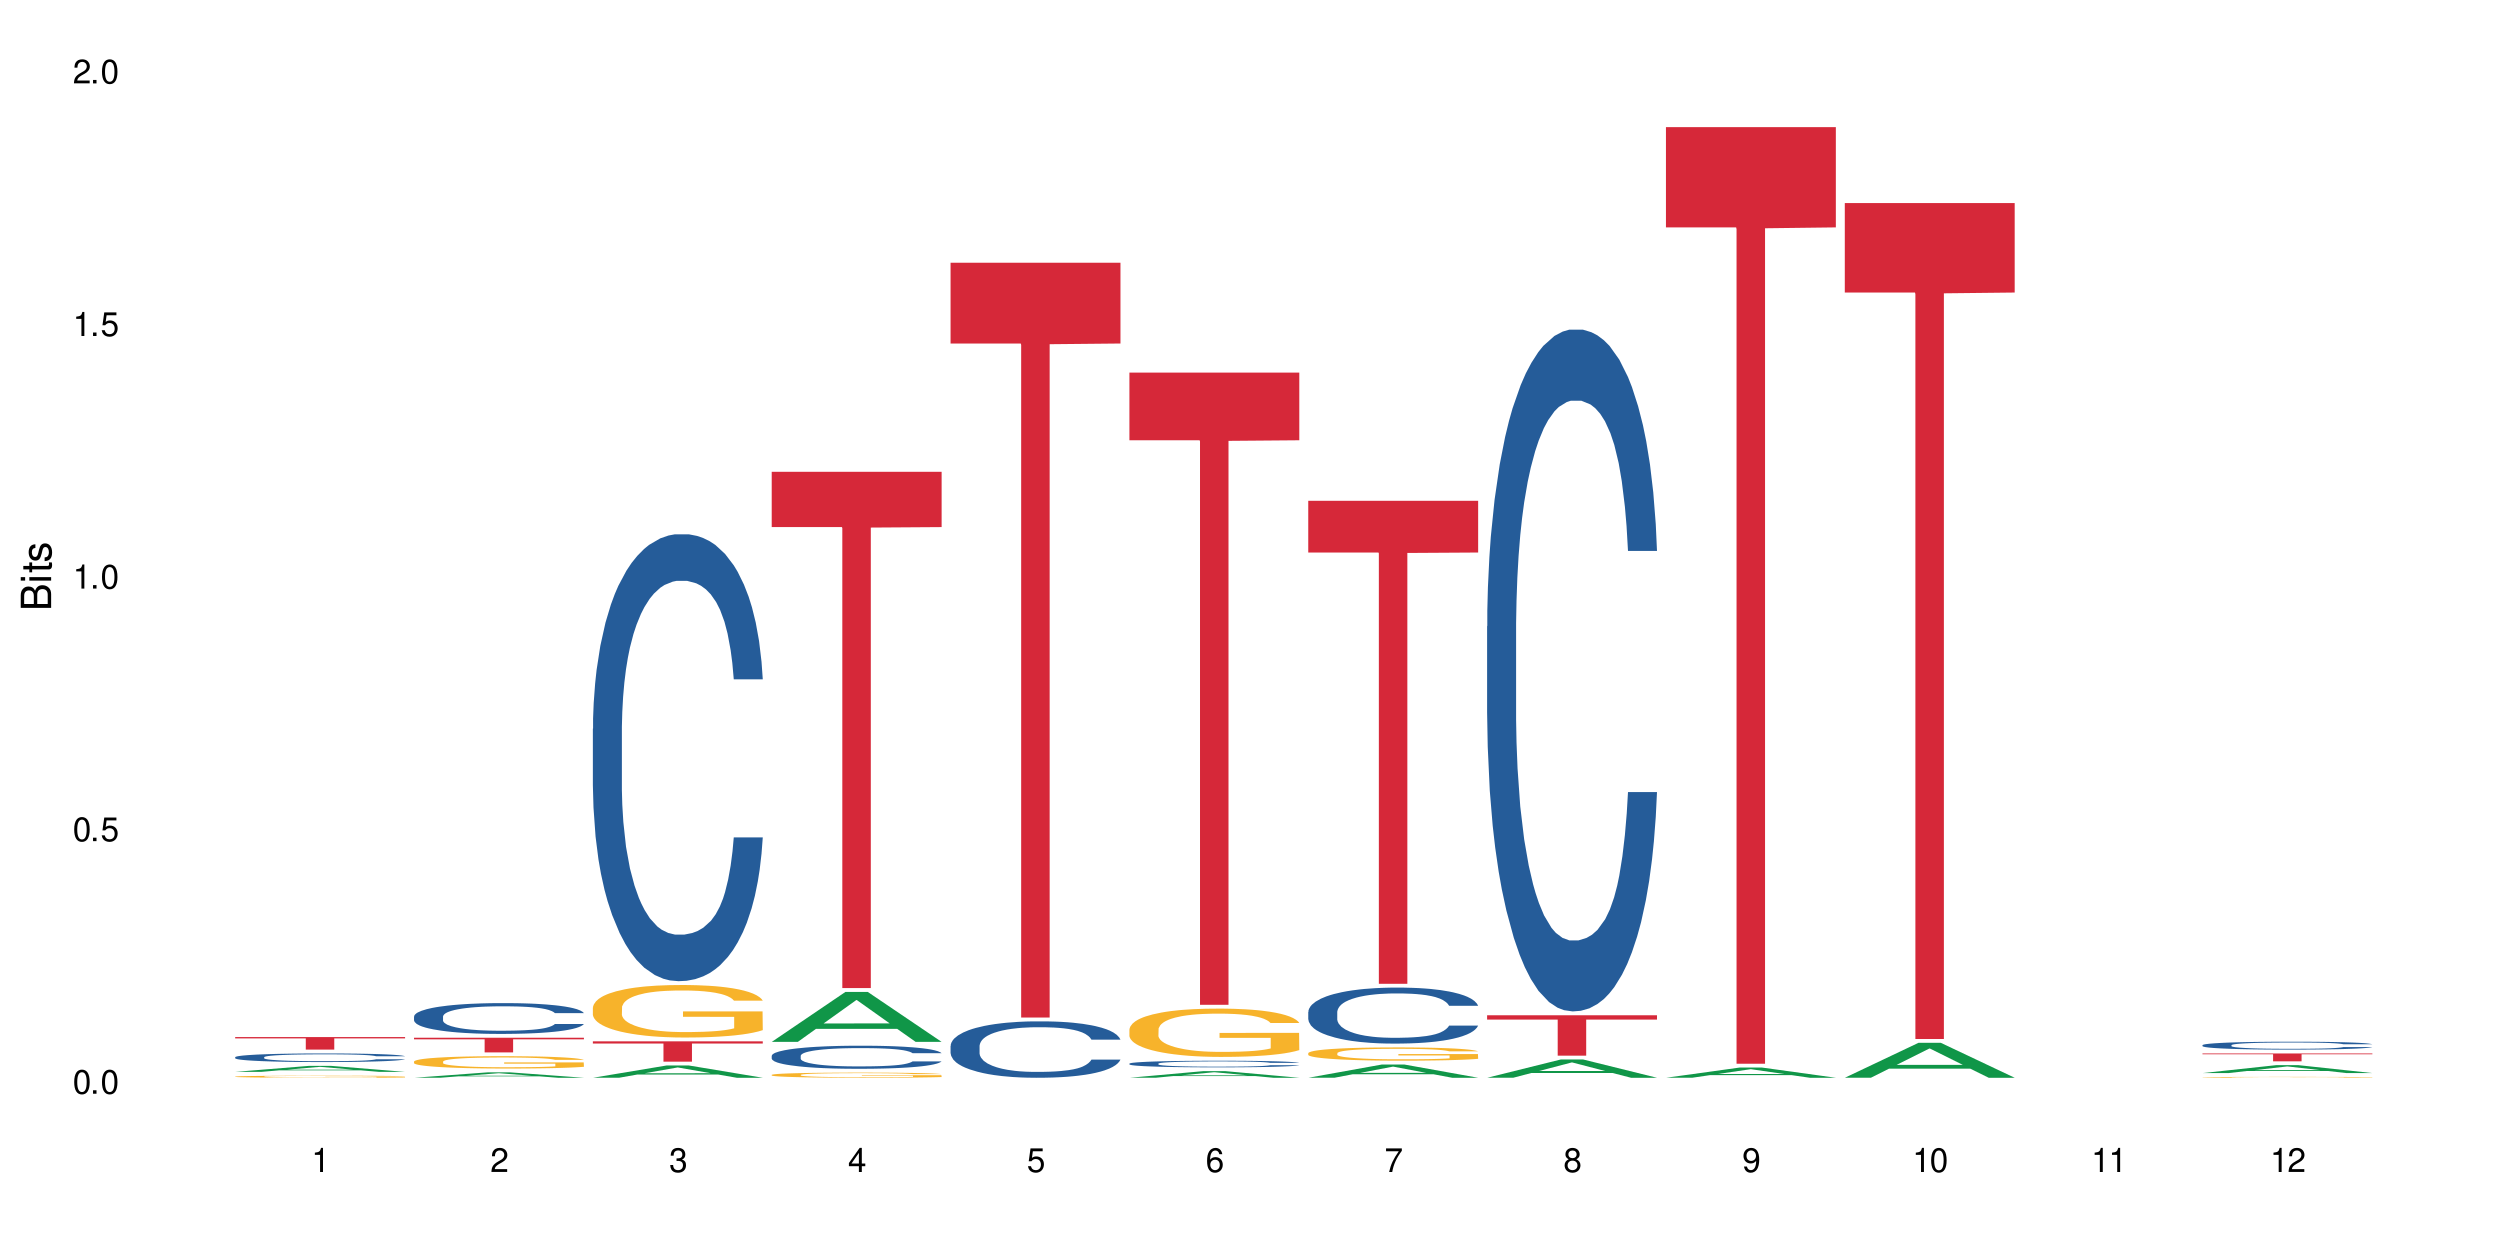 <?xml version="1.0" encoding="UTF-8"?>
<svg xmlns="http://www.w3.org/2000/svg" xmlns:xlink="http://www.w3.org/1999/xlink" width="720" height="360" viewBox="0 0 720 360">
<defs>
<g>
<g id="glyph-0-0">
</g>
<g id="glyph-0-1">
<path d="M 2.641 -6.938 C 2 -6.938 1.422 -6.656 1.078 -6.172 C 0.641 -5.562 0.406 -4.641 0.406 -3.359 C 0.406 -1.016 1.188 0.219 2.641 0.219 C 4.078 0.219 4.859 -1.016 4.859 -3.297 C 4.859 -4.641 4.656 -5.547 4.203 -6.172 C 3.844 -6.656 3.281 -6.938 2.641 -6.938 Z M 2.641 -6.188 C 3.547 -6.188 4 -5.25 4 -3.375 C 4 -1.406 3.562 -0.484 2.625 -0.484 C 1.734 -0.484 1.281 -1.438 1.281 -3.344 C 1.281 -5.25 1.734 -6.188 2.641 -6.188 Z M 2.641 -6.188 "/>
</g>
<g id="glyph-0-2">
<path d="M 1.828 -1 L 0.828 -1 L 0.828 0 L 1.828 0 Z M 1.828 -1 "/>
</g>
<g id="glyph-0-3">
<path d="M 4.562 -6.797 L 1.062 -6.797 L 0.547 -3.094 L 1.328 -3.094 C 1.719 -3.562 2.047 -3.734 2.578 -3.734 C 3.484 -3.734 4.062 -3.109 4.062 -2.094 C 4.062 -1.125 3.484 -0.531 2.578 -0.531 C 1.828 -0.531 1.375 -0.906 1.188 -1.672 L 0.328 -1.672 C 0.453 -1.109 0.547 -0.844 0.75 -0.594 C 1.125 -0.078 1.828 0.219 2.594 0.219 C 3.969 0.219 4.922 -0.781 4.922 -2.219 C 4.922 -3.562 4.031 -4.484 2.719 -4.484 C 2.25 -4.484 1.859 -4.359 1.469 -4.062 L 1.734 -5.969 L 4.562 -5.969 Z M 4.562 -6.797 "/>
</g>
<g id="glyph-0-4">
<path d="M 2.484 -4.938 L 2.484 0 L 3.328 0 L 3.328 -6.938 L 2.766 -6.938 C 2.469 -5.875 2.281 -5.734 0.984 -5.562 L 0.984 -4.938 Z M 2.484 -4.938 "/>
</g>
<g id="glyph-0-5">
<path d="M 4.859 -0.828 L 1.281 -0.828 C 1.359 -1.406 1.672 -1.781 2.5 -2.281 L 3.469 -2.828 C 4.406 -3.344 4.906 -4.062 4.906 -4.906 C 4.906 -5.484 4.672 -6.031 4.266 -6.406 C 3.859 -6.766 3.375 -6.938 2.719 -6.938 C 1.859 -6.938 1.219 -6.625 0.844 -6.031 C 0.609 -5.672 0.5 -5.234 0.484 -4.531 L 1.328 -4.531 C 1.359 -5.016 1.406 -5.281 1.531 -5.516 C 1.75 -5.938 2.188 -6.203 2.703 -6.203 C 3.469 -6.203 4.031 -5.641 4.031 -4.891 C 4.031 -4.344 3.719 -3.859 3.125 -3.516 L 2.234 -3 C 0.812 -2.172 0.406 -1.531 0.328 -0.016 L 4.859 -0.016 Z M 4.859 -0.828 "/>
</g>
<g id="glyph-0-6">
<path d="M 2.125 -3.188 L 2.578 -3.188 C 3.5 -3.188 3.984 -2.766 3.984 -1.922 C 3.984 -1.062 3.469 -0.531 2.594 -0.531 C 1.656 -0.531 1.203 -1 1.156 -2.016 L 0.312 -2.016 C 0.344 -1.453 0.438 -1.094 0.609 -0.781 C 0.953 -0.109 1.625 0.219 2.547 0.219 C 3.953 0.219 4.859 -0.625 4.859 -1.938 C 4.859 -2.828 4.516 -3.297 3.703 -3.594 C 4.344 -3.844 4.656 -4.328 4.656 -5.031 C 4.656 -6.219 3.875 -6.938 2.578 -6.938 C 1.203 -6.938 0.484 -6.172 0.453 -4.703 L 1.297 -4.703 C 1.312 -5.125 1.344 -5.359 1.453 -5.578 C 1.641 -5.969 2.062 -6.203 2.594 -6.203 C 3.344 -6.203 3.797 -5.75 3.797 -5 C 3.797 -4.516 3.609 -4.219 3.25 -4.047 C 3.016 -3.953 2.703 -3.922 2.125 -3.906 Z M 2.125 -3.188 "/>
</g>
<g id="glyph-0-7">
<path d="M 3.141 -1.672 L 3.141 0 L 3.984 0 L 3.984 -1.672 L 4.984 -1.672 L 4.984 -2.438 L 3.984 -2.438 L 3.984 -6.938 L 3.359 -6.938 L 0.266 -2.578 L 0.266 -1.672 Z M 3.141 -2.438 L 1 -2.438 L 3.141 -5.5 Z M 3.141 -2.438 "/>
</g>
<g id="glyph-0-8">
<path d="M 4.781 -5.125 C 4.609 -6.266 3.891 -6.938 2.844 -6.938 C 2.094 -6.938 1.422 -6.578 1.031 -5.953 C 0.594 -5.266 0.406 -4.422 0.406 -3.172 C 0.406 -2 0.578 -1.25 0.984 -0.641 C 1.359 -0.078 1.953 0.219 2.703 0.219 C 3.984 0.219 4.922 -0.75 4.922 -2.094 C 4.922 -3.375 4.062 -4.281 2.844 -4.281 C 2.172 -4.281 1.641 -4.031 1.281 -3.516 C 1.281 -5.234 1.828 -6.188 2.797 -6.188 C 3.391 -6.188 3.797 -5.797 3.938 -5.125 Z M 2.734 -3.531 C 3.547 -3.531 4.062 -2.953 4.062 -2.031 C 4.062 -1.156 3.484 -0.531 2.703 -0.531 C 1.922 -0.531 1.328 -1.188 1.328 -2.078 C 1.328 -2.938 1.906 -3.531 2.734 -3.531 Z M 2.734 -3.531 "/>
</g>
<g id="glyph-0-9">
<path d="M 4.984 -6.797 L 0.438 -6.797 L 0.438 -5.969 L 4.109 -5.969 C 2.5 -3.656 1.828 -2.234 1.328 0 L 2.219 0 C 2.594 -2.172 3.453 -4.047 4.984 -6.094 Z M 4.984 -6.797 "/>
</g>
<g id="glyph-0-10">
<path d="M 3.75 -3.656 C 4.469 -4.094 4.688 -4.438 4.688 -5.078 C 4.688 -6.172 3.844 -6.938 2.641 -6.938 C 1.438 -6.938 0.594 -6.172 0.594 -5.094 C 0.594 -4.438 0.812 -4.094 1.516 -3.656 C 0.734 -3.266 0.359 -2.703 0.359 -1.922 C 0.359 -0.656 1.281 0.219 2.641 0.219 C 3.984 0.219 4.922 -0.656 4.922 -1.922 C 4.922 -2.703 4.531 -3.266 3.75 -3.656 Z M 2.641 -6.188 C 3.359 -6.188 3.812 -5.75 3.812 -5.062 C 3.812 -4.406 3.344 -3.984 2.641 -3.984 C 1.922 -3.984 1.453 -4.406 1.453 -5.078 C 1.453 -5.75 1.922 -6.188 2.641 -6.188 Z M 2.641 -3.266 C 3.484 -3.266 4.062 -2.719 4.062 -1.906 C 4.062 -1.078 3.484 -0.531 2.625 -0.531 C 1.797 -0.531 1.219 -1.094 1.219 -1.906 C 1.219 -2.719 1.781 -3.266 2.641 -3.266 Z M 2.641 -3.266 "/>
</g>
<g id="glyph-0-11">
<path d="M 0.516 -1.578 C 0.672 -0.453 1.406 0.219 2.438 0.219 C 3.188 0.219 3.859 -0.141 4.266 -0.766 C 4.688 -1.453 4.891 -2.297 4.891 -3.547 C 4.891 -4.719 4.703 -5.453 4.312 -6.078 C 3.938 -6.641 3.344 -6.938 2.594 -6.938 C 1.297 -6.938 0.359 -5.969 0.359 -4.625 C 0.359 -3.344 1.234 -2.453 2.453 -2.453 C 3.094 -2.453 3.578 -2.672 4.016 -3.203 C 4 -1.484 3.469 -0.531 2.5 -0.531 C 1.906 -0.531 1.484 -0.906 1.359 -1.578 Z M 2.578 -6.203 C 3.375 -6.203 3.969 -5.531 3.969 -4.641 C 3.969 -3.797 3.391 -3.188 2.547 -3.188 C 1.734 -3.188 1.234 -3.766 1.234 -4.688 C 1.234 -5.562 1.797 -6.203 2.578 -6.203 Z M 2.578 -6.203 "/>
</g>
<g id="glyph-1-0">
</g>
<g id="glyph-1-1">
<path d="M 0 -0.953 L 0 -4.891 C 0 -5.719 -0.234 -6.344 -0.734 -6.797 C -1.188 -7.234 -1.812 -7.469 -2.5 -7.469 C -3.547 -7.469 -4.188 -7 -4.625 -5.875 C -4.984 -6.688 -5.625 -7.094 -6.531 -7.094 C -7.172 -7.094 -7.734 -6.859 -8.141 -6.391 C -8.562 -5.922 -8.75 -5.344 -8.75 -4.5 L -8.75 -0.953 Z M -4.984 -2.062 L -7.766 -2.062 L -7.766 -4.219 C -7.766 -4.844 -7.688 -5.203 -7.453 -5.5 C -7.219 -5.812 -6.859 -5.969 -6.375 -5.969 C -5.891 -5.969 -5.531 -5.812 -5.297 -5.5 C -5.062 -5.203 -4.984 -4.844 -4.984 -4.219 Z M -0.984 -2.062 L -4 -2.062 L -4 -4.781 C -4 -5.766 -3.438 -6.359 -2.484 -6.359 C -1.547 -6.359 -0.984 -5.766 -0.984 -4.781 Z M -0.984 -2.062 "/>
</g>
<g id="glyph-1-2">
<path d="M -6.281 -1.797 L -6.281 -0.797 L 0 -0.797 L 0 -1.797 Z M -8.75 -1.797 L -8.75 -0.797 L -7.484 -0.797 L -7.484 -1.797 Z M -8.75 -1.797 "/>
</g>
<g id="glyph-1-3">
<path d="M -6.281 -3.047 L -6.281 -2.016 L -8.016 -2.016 L -8.016 -1.016 L -6.281 -1.016 L -6.281 -0.172 L -5.469 -0.172 L -5.469 -1.016 L -0.719 -1.016 C -0.078 -1.016 0.281 -1.453 0.281 -2.234 C 0.281 -2.5 0.25 -2.719 0.188 -3.047 L -0.641 -3.047 C -0.609 -2.906 -0.594 -2.766 -0.594 -2.562 C -0.594 -2.141 -0.719 -2.016 -1.156 -2.016 L -5.469 -2.016 L -5.469 -3.047 Z M -6.281 -3.047 "/>
</g>
<g id="glyph-1-4">
<path d="M -4.531 -5.25 C -5.766 -5.25 -6.469 -4.422 -6.469 -2.969 C -6.469 -1.516 -5.719 -0.562 -4.547 -0.562 C -3.562 -0.562 -3.094 -1.062 -2.734 -2.562 L -2.516 -3.484 C -2.344 -4.188 -2.094 -4.469 -1.641 -4.469 C -1.047 -4.469 -0.641 -3.875 -0.641 -3 C -0.641 -2.453 -0.797 -2 -1.062 -1.75 C -1.25 -1.594 -1.422 -1.531 -1.875 -1.469 L -1.875 -0.406 C -0.422 -0.453 0.281 -1.266 0.281 -2.922 C 0.281 -4.5 -0.5 -5.516 -1.719 -5.516 C -2.656 -5.516 -3.172 -4.984 -3.469 -3.734 L -3.703 -2.766 C -3.891 -1.953 -4.156 -1.609 -4.594 -1.609 C -5.188 -1.609 -5.547 -2.125 -5.547 -2.938 C -5.547 -3.75 -5.203 -4.172 -4.531 -4.203 Z M -4.531 -5.25 "/>
</g>
</g>
</defs>
<rect x="-72" y="-36" width="864" height="432" fill="rgb(100%, 100%, 100%)" fill-opacity="1"/>
<path fill-rule="nonzero" fill="rgb(6.275%, 58.824%, 28.235%)" fill-opacity="1" d="M 67.73 308.699 L 67.785 308.695 L 88.957 306.973 L 95.387 306.973 L 116.664 308.699 L 109.188 308.699 L 103.855 308.25 L 80.488 308.25 L 75.258 308.699 L 67.73 308.699 L 82.734 308.062 L 101.711 308.059 L 92.25 307.254 L 92.145 307.254 L 92.039 307.258 L 82.684 308.059 L 82.734 308.062 Z M 67.73 308.699 "/>
<path fill-rule="nonzero" fill="rgb(14.51%, 36.078%, 60%)" fill-opacity="1" d="M 67.73 304.469 L 67.789 304.469 L 67.789 304.414 L 67.969 304.328 L 68.387 304.219 L 68.805 304.145 L 69.879 304.008 L 71.371 303.879 L 72.922 303.781 L 74.055 303.719 L 75.07 303.676 L 77.398 303.59 L 78.891 303.547 L 80.5 303.508 L 82.469 303.473 L 83.902 303.449 L 87.125 303.41 L 89.512 303.395 L 91.363 303.391 L 95.359 303.391 L 97.746 303.398 L 99.477 303.41 L 101.387 303.43 L 102.996 303.449 L 105.801 303.5 L 108.309 303.562 L 109.441 303.598 L 111.234 303.668 L 112.605 303.738 L 113.559 303.797 L 114.633 303.879 L 115.59 303.98 L 116.305 304.098 L 116.664 304.195 L 108.309 304.195 L 107.891 304.105 L 107.414 304.035 L 106.52 303.941 L 105.625 303.875 L 104.371 303.809 L 103.238 303.766 L 101.684 303.723 L 100.312 303.695 L 98.879 303.676 L 97.508 303.66 L 94.883 303.648 L 91.84 303.648 L 90.707 303.652 L 88.379 303.672 L 87.125 303.688 L 85.336 303.719 L 84.082 303.746 L 82.59 303.793 L 81.574 303.832 L 80.32 303.891 L 79.426 303.941 L 78.414 304.02 L 77.816 304.074 L 77.277 304.137 L 76.801 304.215 L 76.441 304.293 L 76.203 304.375 L 76.086 304.457 L 76.086 304.809 L 76.203 304.891 L 76.504 304.988 L 77.277 305.125 L 78.414 305.246 L 79.727 305.34 L 80.977 305.41 L 81.695 305.441 L 82.648 305.477 L 84.141 305.523 L 86.289 305.566 L 87.543 305.586 L 89.453 305.605 L 91.422 305.613 L 94.047 305.613 L 96.375 305.605 L 97.926 305.594 L 99.535 305.574 L 101.746 305.535 L 103.117 305.5 L 104.312 305.457 L 105.207 305.414 L 105.801 305.379 L 106.699 305.309 L 107.414 305.23 L 107.949 305.148 L 108.309 305.074 L 116.664 305.074 L 116.305 305.164 L 115.77 305.254 L 115.23 305.316 L 114.395 305.398 L 113.441 305.469 L 112.066 305.547 L 110.934 305.602 L 109.441 305.656 L 108.07 305.699 L 106.578 305.738 L 104.371 305.785 L 102.938 305.805 L 101.387 305.828 L 99.535 305.844 L 97.211 305.859 L 94.703 305.871 L 92.375 305.871 L 89.871 305.867 L 88.02 305.859 L 85.574 305.84 L 82.531 305.797 L 80.32 305.754 L 78.59 305.711 L 77.102 305.664 L 75.43 305.605 L 73.281 305.504 L 71.969 305.426 L 71.074 305.363 L 70.059 305.273 L 69.344 305.195 L 68.508 305.07 L 67.91 304.906 L 67.73 304.781 Z M 67.73 304.469 "/>
<path fill-rule="nonzero" fill="rgb(96.863%, 70.196%, 16.863%)" fill-opacity="1" d="M 67.73 310.055 L 67.789 310.055 L 67.789 310.043 L 68.031 310.02 L 68.625 309.984 L 69.402 309.957 L 70.238 309.938 L 70.773 309.926 L 71.668 309.906 L 72.445 309.895 L 74.414 309.871 L 76.922 309.848 L 78.293 309.84 L 79.844 309.828 L 82.051 309.82 L 83.066 309.816 L 86.172 309.805 L 89.691 309.801 L 97.805 309.801 L 101.148 309.809 L 103.059 309.812 L 104.551 309.82 L 106.102 309.828 L 108.012 309.836 L 109.801 309.852 L 111.234 309.863 L 112.664 309.879 L 113.859 309.898 L 114.871 309.918 L 115.77 309.938 L 116.305 309.957 L 116.664 309.977 L 108.367 309.977 L 107.891 309.957 L 107.355 309.945 L 106.461 309.926 L 105.562 309.914 L 104.668 309.902 L 102.996 309.887 L 101.566 309.879 L 99.777 309.871 L 98.047 309.867 L 96.074 309.863 L 91.719 309.863 L 88.855 309.867 L 87.184 309.871 L 85.992 309.875 L 84.32 309.883 L 83.305 309.891 L 82.707 309.895 L 80.918 309.91 L 79.727 309.926 L 79.07 309.938 L 78.234 309.953 L 77.637 309.969 L 76.98 309.988 L 76.621 310.004 L 76.145 310.043 L 76.086 310.141 L 76.266 310.16 L 76.621 310.184 L 77.102 310.203 L 78.531 310.242 L 79.785 310.262 L 80.859 310.277 L 81.695 310.285 L 83.305 310.301 L 83.961 310.305 L 85.512 310.312 L 87.125 310.32 L 89.094 310.328 L 90.586 310.332 L 92.973 310.336 L 96.016 310.336 L 99.598 310.332 L 101.863 310.328 L 103.414 310.324 L 104.43 310.32 L 105.684 310.312 L 106.578 310.309 L 107.414 310.301 L 108.43 310.293 L 108.43 310.16 L 93.688 310.16 L 93.688 310.102 L 116.602 310.098 L 116.664 310.312 L 115.41 310.328 L 113.859 310.34 L 112.367 310.352 L 110.816 310.363 L 108.605 310.371 L 106.816 310.379 L 104.07 310.387 L 101.566 310.391 L 98.941 310.395 L 96.613 310.395 L 93.867 310.398 L 91.422 310.395 L 88.797 310.391 L 86.707 310.387 L 84.797 310.383 L 82.887 310.375 L 80.5 310.363 L 78.949 310.355 L 77.34 310.344 L 75.727 310.328 L 74.297 310.316 L 73.34 310.305 L 72.387 310.289 L 71.371 310.273 L 70.418 310.254 L 69.699 310.238 L 69.043 310.219 L 68.566 310.203 L 68.09 310.176 L 67.852 310.156 L 67.73 310.141 Z M 67.73 310.055 "/>
<path fill-rule="nonzero" fill="rgb(83.922%, 15.686%, 22.353%)" fill-opacity="1" d="M 67.73 298.676 L 116.664 298.676 L 116.664 299.062 L 96.27 299.066 L 96.27 302.289 L 88.066 302.289 L 88.066 299.07 L 87.945 299.062 L 67.73 299.062 Z M 67.73 298.676 "/>
<path fill-rule="nonzero" fill="rgb(6.275%, 58.824%, 28.235%)" fill-opacity="1" d="M 119.238 310.395 L 119.289 310.395 L 140.465 308.836 L 146.895 308.836 L 168.172 310.398 L 160.695 310.398 L 155.363 309.988 L 131.996 309.988 L 126.766 310.395 L 119.238 310.395 L 134.242 309.82 L 153.219 309.82 L 143.758 309.094 L 143.652 309.09 L 143.547 309.094 L 134.191 309.82 L 134.242 309.82 Z M 119.238 310.395 "/>
<path fill-rule="nonzero" fill="rgb(14.51%, 36.078%, 60%)" fill-opacity="1" d="M 119.238 292.758 L 119.297 292.75 L 119.297 292.555 L 119.477 292.246 L 119.895 291.859 L 120.312 291.59 L 121.387 291.113 L 122.879 290.648 L 124.43 290.293 L 125.562 290.082 L 126.578 289.922 L 128.906 289.621 L 130.398 289.465 L 132.008 289.328 L 133.977 289.191 L 135.41 289.109 L 138.633 288.98 L 141.02 288.922 L 142.871 288.898 L 146.867 288.898 L 149.254 288.93 L 150.984 288.973 L 152.895 289.035 L 154.504 289.109 L 157.309 289.289 L 159.816 289.516 L 160.949 289.645 L 162.742 289.895 L 164.113 290.141 L 165.066 290.352 L 166.141 290.648 L 167.098 291.016 L 167.812 291.43 L 168.172 291.777 L 159.816 291.777 L 159.398 291.453 L 158.922 291.203 L 158.027 290.867 L 157.133 290.633 L 155.879 290.398 L 154.746 290.246 L 153.191 290.09 L 151.82 289.992 L 150.387 289.922 L 149.016 289.871 L 146.391 289.824 L 143.348 289.824 L 142.211 289.84 L 139.887 289.902 L 138.633 289.961 L 136.844 290.074 L 135.59 290.18 L 134.098 290.344 L 133.082 290.48 L 131.828 290.691 L 130.934 290.875 L 129.922 291.145 L 129.324 291.348 L 128.785 291.574 L 128.309 291.84 L 127.949 292.125 L 127.711 292.426 L 127.594 292.719 L 127.594 293.973 L 127.711 294.266 L 128.012 294.605 L 128.785 295.102 L 129.922 295.531 L 131.234 295.871 L 132.484 296.113 L 133.203 296.227 L 134.156 296.359 L 135.648 296.52 L 137.797 296.684 L 139.051 296.746 L 140.961 296.812 L 142.93 296.844 L 145.555 296.844 L 147.883 296.812 L 149.434 296.77 L 151.043 296.707 L 153.254 296.57 L 154.625 296.438 L 155.816 296.285 L 156.715 296.129 L 157.309 296 L 158.207 295.75 L 158.922 295.473 L 159.457 295.191 L 159.816 294.914 L 168.172 294.914 L 167.812 295.238 L 167.277 295.555 L 166.738 295.789 L 165.902 296.074 L 164.949 296.324 L 163.574 296.609 L 162.441 296.797 L 160.949 297 L 159.578 297.152 L 158.086 297.289 L 155.879 297.453 L 154.445 297.535 L 152.895 297.605 L 151.043 297.672 L 148.719 297.727 L 146.211 297.762 L 143.883 297.77 L 141.379 297.754 L 139.527 297.719 L 137.082 297.648 L 134.039 297.5 L 131.828 297.348 L 130.098 297.191 L 128.605 297.031 L 126.938 296.812 L 124.789 296.457 L 123.477 296.18 L 122.582 295.953 L 121.566 295.637 L 120.852 295.352 L 120.016 294.898 L 119.418 294.324 L 119.238 293.875 Z M 119.238 292.758 "/>
<path fill-rule="nonzero" fill="rgb(96.863%, 70.196%, 16.863%)" fill-opacity="1" d="M 119.238 305.707 L 119.297 305.703 L 119.297 305.641 L 119.535 305.492 L 120.133 305.293 L 120.91 305.125 L 121.746 304.996 L 122.281 304.93 L 123.176 304.832 L 123.953 304.758 L 125.922 304.613 L 128.43 304.477 L 129.801 304.418 L 131.352 304.363 L 133.559 304.301 L 134.574 304.281 L 137.676 304.227 L 141.199 304.195 L 145.078 304.184 L 146.867 304.188 L 149.312 304.203 L 152.656 304.238 L 154.566 304.27 L 156.059 304.301 L 157.609 304.344 L 159.52 304.41 L 161.309 304.488 L 162.742 304.566 L 164.172 304.664 L 165.367 304.766 L 166.379 304.879 L 167.277 305.016 L 167.812 305.129 L 168.172 305.242 L 159.875 305.242 L 159.398 305.129 L 158.863 305.043 L 157.965 304.934 L 157.07 304.855 L 156.176 304.797 L 154.504 304.711 L 153.074 304.66 L 151.281 304.613 L 149.551 304.586 L 147.582 304.566 L 146.391 304.559 L 143.227 304.559 L 140.363 304.582 L 138.691 304.605 L 137.5 304.633 L 135.828 304.684 L 134.812 304.719 L 134.215 304.746 L 132.426 304.848 L 131.234 304.938 L 130.578 305 L 129.742 305.098 L 129.145 305.184 L 128.488 305.312 L 128.129 305.41 L 127.652 305.633 L 127.594 306.215 L 127.773 306.34 L 128.129 306.473 L 128.605 306.59 L 129.324 306.715 L 130.039 306.809 L 131.293 306.934 L 132.367 307.02 L 133.203 307.074 L 134.812 307.16 L 135.469 307.191 L 137.02 307.25 L 138.633 307.293 L 140.602 307.332 L 142.094 307.352 L 144.48 307.367 L 147.523 307.367 L 151.105 307.348 L 153.371 307.324 L 154.922 307.297 L 155.938 307.273 L 157.191 307.238 L 158.086 307.207 L 158.922 307.172 L 159.938 307.117 L 159.938 306.34 L 145.195 306.336 L 145.195 305.973 L 168.109 305.969 L 168.172 307.238 L 166.918 307.324 L 165.367 307.41 L 163.875 307.477 L 162.324 307.531 L 160.113 307.594 L 158.324 307.633 L 155.578 307.676 L 153.074 307.707 L 150.449 307.727 L 148.121 307.734 L 145.375 307.738 L 142.93 307.73 L 140.305 307.711 L 138.215 307.688 L 136.305 307.652 L 134.395 307.613 L 132.008 307.543 L 130.457 307.488 L 128.848 307.422 L 127.234 307.34 L 125.801 307.25 L 124.848 307.184 L 123.895 307.105 L 122.879 307.008 L 121.926 306.898 L 121.207 306.797 L 120.551 306.684 L 120.074 306.578 L 119.598 306.43 L 119.359 306.312 L 119.238 306.215 Z M 119.238 305.707 "/>
<path fill-rule="nonzero" fill="rgb(83.922%, 15.686%, 22.353%)" fill-opacity="1" d="M 119.238 298.867 L 168.172 298.867 L 168.172 299.32 L 147.777 299.324 L 147.777 303.086 L 139.574 303.086 L 139.574 299.328 L 139.453 299.32 L 119.238 299.32 Z M 119.238 298.867 "/>
<path fill-rule="nonzero" fill="rgb(6.275%, 58.824%, 28.235%)" fill-opacity="1" d="M 170.746 310.395 L 170.797 310.391 L 191.973 306.859 L 198.402 306.859 L 219.68 310.398 L 212.203 310.398 L 206.871 309.473 L 183.504 309.473 L 178.273 310.395 L 170.746 310.395 L 185.75 309.094 L 204.727 309.09 L 195.266 307.438 L 195.16 307.434 L 195.055 307.445 L 185.699 309.09 L 185.75 309.094 Z M 170.746 310.395 "/>
<path fill-rule="nonzero" fill="rgb(14.51%, 36.078%, 60%)" fill-opacity="1" d="M 170.746 209.879 L 170.805 209.762 L 170.805 206.938 L 170.984 202.465 L 171.402 196.82 L 171.82 192.938 L 172.895 185.996 L 174.387 179.289 L 175.938 174.113 L 177.07 171.055 L 178.086 168.703 L 180.414 164.348 L 181.906 162.113 L 183.516 160.113 L 185.484 158.113 L 186.918 156.938 L 190.141 155.055 L 192.527 154.23 L 194.375 153.879 L 198.375 153.879 L 200.762 154.348 L 202.492 154.938 L 204.402 155.879 L 206.012 156.938 L 208.816 159.527 L 211.324 162.82 L 212.457 164.703 L 214.25 168.348 L 215.621 171.879 L 216.574 174.938 L 217.648 179.289 L 218.605 184.582 L 219.32 190.582 L 219.68 195.641 L 211.324 195.641 L 210.906 190.938 L 210.43 187.289 L 209.535 182.465 L 208.641 179.055 L 207.387 175.645 L 206.25 173.406 L 204.699 171.172 L 203.328 169.762 L 201.895 168.703 L 200.523 167.996 L 197.898 167.289 L 194.855 167.289 L 193.719 167.527 L 191.395 168.465 L 190.141 169.289 L 188.352 170.938 L 187.098 172.465 L 185.605 174.82 L 184.59 176.82 L 183.336 179.879 L 182.441 182.582 L 181.426 186.465 L 180.832 189.406 L 180.293 192.703 L 179.816 196.582 L 179.457 200.703 L 179.219 205.055 L 179.102 209.289 L 179.102 227.523 L 179.219 231.758 L 179.52 236.699 L 180.293 243.875 L 181.426 250.113 L 182.742 255.055 L 183.992 258.582 L 184.711 260.23 L 185.664 262.113 L 187.156 264.465 L 189.305 266.816 L 190.559 267.758 L 192.469 268.699 L 194.438 269.172 L 197.062 269.172 L 199.391 268.699 L 200.941 268.113 L 202.551 267.172 L 204.762 265.172 L 206.133 263.289 L 207.324 261.055 L 208.223 258.816 L 208.816 256.934 L 209.711 253.289 L 210.43 249.289 L 210.965 245.172 L 211.324 241.172 L 219.68 241.172 L 219.32 245.875 L 218.785 250.465 L 218.246 253.875 L 217.41 257.996 L 216.457 261.641 L 215.082 265.758 L 213.949 268.465 L 212.457 271.406 L 211.086 273.641 L 209.594 275.641 L 207.387 277.992 L 205.953 279.172 L 204.402 280.23 L 202.551 281.172 L 200.227 281.992 L 197.719 282.465 L 195.391 282.582 L 192.887 282.348 L 191.035 281.875 L 188.59 280.816 L 185.547 278.699 L 183.336 276.465 L 181.605 274.23 L 180.113 271.875 L 178.445 268.699 L 176.297 263.523 L 174.984 259.523 L 174.086 256.23 L 173.074 251.641 L 172.355 247.523 L 171.523 240.938 L 170.926 232.582 L 170.746 226.113 Z M 170.746 209.879 "/>
<path fill-rule="nonzero" fill="rgb(96.863%, 70.196%, 16.863%)" fill-opacity="1" d="M 170.746 290.16 L 170.805 290.145 L 170.805 289.871 L 171.043 289.25 L 171.641 288.391 L 172.418 287.688 L 173.254 287.137 L 173.789 286.844 L 174.684 286.43 L 175.461 286.125 L 177.43 285.504 L 179.938 284.926 L 181.309 284.676 L 182.859 284.441 L 185.066 284.18 L 186.082 284.082 L 189.184 283.859 L 192.707 283.723 L 196.586 283.68 L 198.375 283.695 L 200.82 283.75 L 204.164 283.902 L 206.074 284.039 L 207.566 284.18 L 209.117 284.359 L 211.027 284.633 L 212.816 284.965 L 214.25 285.297 L 215.68 285.711 L 216.875 286.152 L 217.887 286.637 L 218.785 287.219 L 219.32 287.703 L 219.68 288.184 L 211.383 288.184 L 210.906 287.703 L 210.371 287.328 L 209.473 286.871 L 208.578 286.539 L 207.684 286.277 L 206.012 285.918 L 204.582 285.699 L 202.789 285.504 L 201.059 285.379 L 199.09 285.297 L 197.898 285.27 L 194.734 285.27 L 191.871 285.367 L 190.199 285.477 L 189.008 285.586 L 187.336 285.793 L 186.32 285.961 L 185.723 286.07 L 183.934 286.5 L 182.742 286.887 L 182.086 287.148 L 181.25 287.562 L 180.652 287.938 L 179.996 288.488 L 179.637 288.902 L 179.16 289.844 L 179.102 292.328 L 179.281 292.855 L 179.637 293.422 L 180.113 293.918 L 180.832 294.441 L 181.547 294.844 L 182.801 295.383 L 183.875 295.742 L 184.711 295.977 L 186.32 296.348 L 186.977 296.473 L 188.527 296.723 L 190.141 296.914 L 192.109 297.082 L 193.602 297.164 L 195.988 297.234 L 199.031 297.234 L 202.613 297.148 L 204.879 297.039 L 206.43 296.93 L 207.445 296.832 L 208.699 296.68 L 209.594 296.543 L 210.43 296.391 L 211.445 296.156 L 211.445 292.855 L 196.703 292.84 L 196.703 291.293 L 219.617 291.277 L 219.68 296.68 L 218.426 297.055 L 216.875 297.41 L 215.383 297.688 L 213.832 297.922 L 211.621 298.188 L 209.832 298.352 L 207.086 298.543 L 204.582 298.668 L 201.957 298.754 L 199.629 298.793 L 196.883 298.809 L 194.438 298.781 L 191.812 298.695 L 189.723 298.586 L 187.812 298.449 L 185.902 298.27 L 183.516 297.977 L 181.965 297.742 L 180.355 297.453 L 178.742 297.109 L 177.309 296.734 L 176.355 296.445 L 175.402 296.113 L 174.387 295.699 L 173.43 295.23 L 172.715 294.801 L 172.059 294.316 L 171.582 293.863 L 171.105 293.242 L 170.867 292.742 L 170.746 292.316 Z M 170.746 290.16 "/>
<path fill-rule="nonzero" fill="rgb(83.922%, 15.686%, 22.353%)" fill-opacity="1" d="M 170.746 299.906 L 219.68 299.906 L 219.68 300.535 L 199.285 300.539 L 199.285 305.762 L 191.078 305.762 L 191.078 300.543 L 190.961 300.535 L 170.746 300.535 Z M 170.746 299.906 "/>
<path fill-rule="nonzero" fill="rgb(6.275%, 58.824%, 28.235%)" fill-opacity="1" d="M 222.254 300.055 L 222.305 300.039 L 243.48 285.672 L 249.91 285.672 L 271.188 300.066 L 263.711 300.066 L 258.379 296.309 L 235.008 296.309 L 229.781 300.055 L 222.254 300.055 L 237.258 294.754 L 256.234 294.742 L 246.773 288.023 L 246.668 288.012 L 246.562 288.051 L 237.207 294.742 L 237.258 294.754 Z M 222.254 300.055 "/>
<path fill-rule="nonzero" fill="rgb(14.51%, 36.078%, 60%)" fill-opacity="1" d="M 222.254 304.059 L 222.312 304.055 L 222.312 303.906 L 222.492 303.676 L 222.91 303.383 L 223.328 303.184 L 224.402 302.824 L 225.895 302.48 L 227.445 302.211 L 228.578 302.055 L 229.594 301.934 L 231.922 301.707 L 233.414 301.59 L 235.023 301.488 L 236.992 301.387 L 238.426 301.324 L 241.648 301.227 L 244.035 301.184 L 245.883 301.168 L 249.883 301.168 L 252.27 301.191 L 254 301.223 L 255.91 301.27 L 257.52 301.324 L 260.324 301.457 L 262.832 301.629 L 263.965 301.727 L 265.754 301.914 L 267.129 302.098 L 268.082 302.254 L 269.156 302.48 L 270.113 302.754 L 270.828 303.062 L 271.188 303.324 L 262.832 303.324 L 262.414 303.082 L 261.938 302.891 L 261.043 302.645 L 260.145 302.465 L 258.895 302.289 L 257.758 302.176 L 256.207 302.059 L 254.836 301.988 L 253.402 301.934 L 252.031 301.895 L 249.406 301.859 L 246.363 301.859 L 245.227 301.871 L 242.902 301.918 L 241.648 301.961 L 239.855 302.047 L 238.605 302.125 L 237.113 302.246 L 236.098 302.352 L 234.844 302.508 L 233.949 302.648 L 232.934 302.852 L 232.34 303 L 231.801 303.172 L 231.324 303.371 L 230.965 303.586 L 230.727 303.809 L 230.609 304.027 L 230.609 304.969 L 230.727 305.188 L 231.027 305.445 L 231.801 305.816 L 232.934 306.137 L 234.25 306.391 L 235.5 306.574 L 236.219 306.66 L 237.172 306.758 L 238.664 306.879 L 240.812 307 L 242.066 307.047 L 243.977 307.098 L 245.945 307.121 L 248.57 307.121 L 250.898 307.098 L 252.449 307.066 L 254.059 307.02 L 256.266 306.914 L 257.641 306.816 L 258.832 306.703 L 259.73 306.586 L 260.324 306.488 L 261.219 306.301 L 261.938 306.094 L 262.473 305.883 L 262.832 305.676 L 271.188 305.676 L 270.828 305.918 L 270.289 306.156 L 269.754 306.332 L 268.918 306.543 L 267.965 306.734 L 266.59 306.945 L 265.457 307.086 L 263.965 307.238 L 262.594 307.352 L 261.102 307.457 L 258.895 307.578 L 257.461 307.637 L 255.91 307.691 L 254.059 307.742 L 251.73 307.785 L 249.227 307.809 L 246.898 307.812 L 244.391 307.801 L 242.543 307.777 L 240.098 307.723 L 237.051 307.613 L 234.844 307.5 L 233.113 307.383 L 231.621 307.262 L 229.953 307.098 L 227.805 306.828 L 226.492 306.625 L 225.594 306.453 L 224.582 306.215 L 223.863 306.004 L 223.031 305.664 L 222.434 305.23 L 222.254 304.898 Z M 222.254 304.059 "/>
<path fill-rule="nonzero" fill="rgb(96.863%, 70.196%, 16.863%)" fill-opacity="1" d="M 222.254 309.551 L 222.312 309.547 L 222.312 309.52 L 222.551 309.461 L 223.148 309.375 L 223.926 309.305 L 224.762 309.254 L 225.297 309.223 L 226.191 309.184 L 226.969 309.152 L 228.938 309.094 L 231.445 309.035 L 232.816 309.012 L 234.367 308.988 L 236.574 308.961 L 237.59 308.953 L 240.691 308.93 L 244.215 308.918 L 248.094 308.914 L 249.883 308.914 L 252.328 308.922 L 255.672 308.934 L 257.582 308.949 L 259.07 308.961 L 260.625 308.98 L 262.535 309.008 L 264.324 309.039 L 265.754 309.074 L 267.188 309.113 L 268.383 309.156 L 269.395 309.203 L 270.289 309.262 L 270.828 309.309 L 271.188 309.355 L 262.891 309.355 L 262.414 309.309 L 261.875 309.27 L 260.98 309.227 L 260.086 309.195 L 259.191 309.168 L 257.52 309.133 L 256.09 309.113 L 254.297 309.094 L 252.566 309.082 L 250.598 309.074 L 249.406 309.07 L 246.242 309.07 L 243.379 309.078 L 241.707 309.09 L 240.516 309.102 L 238.844 309.121 L 237.828 309.137 L 237.23 309.148 L 235.441 309.191 L 234.25 309.227 L 233.59 309.254 L 232.758 309.293 L 232.16 309.332 L 231.504 309.387 L 231.145 309.426 L 230.668 309.52 L 230.609 309.762 L 230.785 309.812 L 231.145 309.867 L 231.621 309.918 L 232.34 309.969 L 233.055 310.008 L 234.309 310.062 L 235.383 310.098 L 236.219 310.121 L 237.828 310.156 L 238.484 310.168 L 240.035 310.191 L 241.648 310.211 L 243.617 310.227 L 245.109 310.234 L 247.496 310.242 L 250.539 310.242 L 254.121 310.234 L 256.387 310.223 L 257.938 310.211 L 258.953 310.203 L 260.207 310.188 L 261.102 310.176 L 261.938 310.16 L 262.949 310.137 L 262.949 309.812 L 248.211 309.812 L 248.211 309.66 L 271.125 309.66 L 271.188 310.188 L 269.934 310.227 L 268.383 310.262 L 266.891 310.285 L 265.34 310.309 L 263.129 310.336 L 261.34 310.352 L 258.594 310.371 L 256.09 310.383 L 253.465 310.391 L 251.137 310.395 L 248.391 310.398 L 245.945 310.395 L 243.32 310.387 L 241.23 310.375 L 239.32 310.363 L 237.41 310.344 L 235.023 310.316 L 233.473 310.293 L 231.859 310.266 L 230.25 310.23 L 228.816 310.195 L 226.91 310.133 L 225.895 310.094 L 224.938 310.047 L 224.223 310.004 L 223.566 309.957 L 223.09 309.91 L 222.613 309.852 L 222.375 309.801 L 222.254 309.762 Z M 222.254 309.551 "/>
<path fill-rule="nonzero" fill="rgb(83.922%, 15.686%, 22.353%)" fill-opacity="1" d="M 222.254 135.887 L 271.188 135.887 L 271.188 151.801 L 250.793 151.941 L 250.793 284.57 L 242.586 284.57 L 242.586 152.082 L 242.469 151.801 L 222.254 151.801 Z M 222.254 135.887 "/>
<path fill-rule="nonzero" fill="rgb(14.51%, 36.078%, 60%)" fill-opacity="1" d="M 273.762 301.223 L 273.82 301.207 L 273.82 300.852 L 274 300.285 L 274.418 299.574 L 274.836 299.086 L 275.91 298.207 L 277.402 297.363 L 278.953 296.707 L 280.086 296.324 L 281.102 296.027 L 283.43 295.477 L 284.922 295.195 L 286.531 294.941 L 288.5 294.691 L 289.934 294.543 L 293.156 294.305 L 295.543 294.199 L 297.391 294.156 L 301.391 294.156 L 303.777 294.215 L 305.508 294.289 L 307.418 294.406 L 309.027 294.543 L 311.832 294.867 L 314.34 295.285 L 315.473 295.52 L 317.262 295.98 L 318.637 296.426 L 319.59 296.812 L 320.664 297.363 L 321.621 298.031 L 322.336 298.789 L 322.695 299.426 L 314.34 299.426 L 313.922 298.832 L 313.445 298.371 L 312.551 297.762 L 311.652 297.332 L 310.402 296.902 L 309.266 296.621 L 307.715 296.336 L 306.344 296.16 L 304.91 296.027 L 303.539 295.938 L 300.914 295.848 L 297.871 295.848 L 296.734 295.879 L 294.41 295.996 L 293.156 296.102 L 291.363 296.309 L 290.113 296.5 L 288.621 296.797 L 287.605 297.051 L 286.352 297.438 L 285.457 297.777 L 284.441 298.27 L 283.848 298.641 L 283.309 299.055 L 282.832 299.543 L 282.473 300.062 L 282.234 300.613 L 282.117 301.148 L 282.117 303.449 L 282.234 303.984 L 282.535 304.605 L 283.309 305.512 L 284.441 306.301 L 285.754 306.922 L 287.008 307.367 L 287.727 307.574 L 288.68 307.812 L 290.172 308.109 L 292.32 308.406 L 293.574 308.527 L 295.484 308.645 L 297.453 308.703 L 300.078 308.703 L 302.406 308.645 L 303.957 308.57 L 305.566 308.453 L 307.773 308.199 L 309.148 307.961 L 310.34 307.68 L 311.234 307.398 L 311.832 307.16 L 312.727 306.699 L 313.445 306.195 L 313.98 305.676 L 314.34 305.172 L 322.695 305.172 L 322.336 305.766 L 321.797 306.344 L 321.262 306.773 L 320.426 307.293 L 319.473 307.754 L 318.098 308.273 L 316.965 308.617 L 315.473 308.988 L 314.102 309.27 L 312.609 309.52 L 310.402 309.816 L 308.969 309.965 L 307.418 310.102 L 305.566 310.219 L 303.238 310.324 L 300.734 310.383 L 298.406 310.398 L 295.898 310.367 L 294.051 310.309 L 291.605 310.176 L 288.559 309.906 L 286.352 309.625 L 284.621 309.344 L 283.129 309.047 L 281.461 308.645 L 279.312 307.992 L 278 307.488 L 277.102 307.07 L 276.09 306.492 L 275.371 305.973 L 274.535 305.141 L 273.941 304.086 L 273.762 303.27 Z M 273.762 301.223 "/>
<path fill-rule="nonzero" fill="rgb(83.922%, 15.686%, 22.353%)" fill-opacity="1" d="M 273.762 75.66 L 322.695 75.66 L 322.695 98.93 L 302.301 99.133 L 302.301 293.055 L 294.094 293.055 L 294.094 99.336 L 293.977 98.93 L 273.762 98.93 Z M 273.762 75.66 "/>
<path fill-rule="nonzero" fill="rgb(6.275%, 58.824%, 28.235%)" fill-opacity="1" d="M 325.27 310.395 L 325.32 310.395 L 346.492 308.492 L 352.926 308.492 L 374.199 310.398 L 366.727 310.398 L 361.395 309.898 L 338.023 309.898 L 332.797 310.395 L 325.27 310.395 L 340.273 309.695 L 359.25 309.691 L 349.789 308.805 L 349.684 308.805 L 349.578 308.809 L 340.219 309.691 L 340.273 309.695 Z M 325.27 310.395 "/>
<path fill-rule="nonzero" fill="rgb(14.51%, 36.078%, 60%)" fill-opacity="1" d="M 325.27 306.32 L 325.328 306.316 L 325.328 306.277 L 325.508 306.211 L 325.926 306.125 L 326.344 306.07 L 327.418 305.965 L 328.91 305.867 L 330.461 305.789 L 331.594 305.746 L 332.609 305.711 L 334.938 305.645 L 336.43 305.613 L 338.039 305.582 L 340.008 305.555 L 341.441 305.535 L 344.664 305.508 L 347.051 305.496 L 348.898 305.492 L 352.898 305.492 L 355.285 305.496 L 357.016 305.508 L 358.926 305.52 L 360.535 305.535 L 363.34 305.574 L 365.848 305.625 L 366.98 305.652 L 368.77 305.703 L 370.145 305.758 L 371.098 305.801 L 372.172 305.867 L 373.129 305.945 L 373.844 306.035 L 374.199 306.109 L 365.848 306.109 L 365.43 306.039 L 364.953 305.984 L 364.055 305.914 L 363.16 305.863 L 361.91 305.812 L 360.773 305.781 L 359.223 305.746 L 357.852 305.727 L 356.418 305.711 L 355.047 305.699 L 352.422 305.688 L 349.379 305.688 L 348.242 305.691 L 345.914 305.707 L 344.664 305.719 L 342.871 305.742 L 341.621 305.766 L 340.129 305.801 L 339.113 305.828 L 337.859 305.875 L 336.965 305.914 L 335.949 305.973 L 335.355 306.016 L 334.816 306.066 L 334.34 306.121 L 333.98 306.184 L 333.742 306.246 L 333.625 306.309 L 333.625 306.578 L 333.742 306.641 L 334.039 306.715 L 334.816 306.82 L 335.949 306.914 L 337.262 306.988 L 338.516 307.039 L 339.234 307.062 L 340.188 307.09 L 341.68 307.125 L 343.828 307.16 L 345.082 307.176 L 346.988 307.188 L 348.961 307.195 L 351.586 307.195 L 353.914 307.188 L 355.465 307.18 L 357.074 307.168 L 359.281 307.137 L 360.656 307.109 L 361.848 307.074 L 362.742 307.043 L 363.34 307.016 L 364.234 306.961 L 364.953 306.902 L 365.488 306.84 L 365.848 306.781 L 374.199 306.781 L 373.844 306.852 L 373.305 306.918 L 372.77 306.969 L 371.934 307.031 L 370.98 307.086 L 369.605 307.145 L 368.473 307.184 L 366.98 307.23 L 365.609 307.262 L 364.117 307.293 L 361.91 307.328 L 360.477 307.344 L 358.926 307.359 L 357.074 307.375 L 354.746 307.387 L 352.242 307.391 L 349.914 307.395 L 347.406 307.391 L 345.559 307.383 L 343.109 307.367 L 340.066 307.336 L 337.859 307.305 L 336.129 307.27 L 334.637 307.234 L 332.965 307.188 L 330.82 307.113 L 329.504 307.055 L 328.609 307.004 L 327.598 306.938 L 326.879 306.875 L 326.043 306.777 L 325.449 306.656 L 325.27 306.559 Z M 325.27 306.32 "/>
<path fill-rule="nonzero" fill="rgb(96.863%, 70.196%, 16.863%)" fill-opacity="1" d="M 325.27 296.438 L 325.328 296.426 L 325.328 296.168 L 325.566 295.598 L 326.164 294.809 L 326.941 294.164 L 327.773 293.652 L 328.312 293.387 L 329.207 293.004 L 329.984 292.727 L 331.953 292.156 L 334.457 291.621 L 335.832 291.391 L 337.383 291.176 L 339.59 290.934 L 340.605 290.844 L 343.707 290.641 L 347.23 290.516 L 351.109 290.477 L 352.898 290.488 L 355.344 290.539 L 358.688 290.68 L 360.594 290.809 L 362.086 290.934 L 363.641 291.102 L 365.547 291.355 L 367.34 291.66 L 368.77 291.965 L 370.203 292.344 L 371.395 292.75 L 372.41 293.195 L 373.305 293.73 L 373.844 294.176 L 374.199 294.621 L 365.906 294.621 L 365.43 294.176 L 364.891 293.832 L 363.996 293.414 L 363.102 293.109 L 362.207 292.867 L 360.535 292.535 L 359.105 292.332 L 357.312 292.156 L 355.582 292.039 L 353.613 291.965 L 352.422 291.938 L 349.258 291.938 L 346.395 292.027 L 344.723 292.129 L 343.527 292.23 L 341.859 292.422 L 340.844 292.574 L 340.246 292.676 L 338.457 293.07 L 337.262 293.426 L 336.605 293.668 L 335.77 294.047 L 335.176 294.391 L 334.52 294.898 L 334.16 295.281 L 333.684 296.145 L 333.625 298.434 L 333.801 298.914 L 334.16 299.438 L 334.637 299.895 L 335.355 300.375 L 336.07 300.746 L 337.324 301.238 L 338.398 301.57 L 339.234 301.785 L 340.844 302.129 L 341.5 302.242 L 343.051 302.473 L 344.664 302.652 L 346.633 302.805 L 348.125 302.879 L 350.512 302.941 L 353.555 302.941 L 357.133 302.867 L 359.402 302.766 L 360.953 302.664 L 361.969 302.574 L 363.223 302.434 L 364.117 302.309 L 364.953 302.168 L 365.965 301.953 L 365.965 298.914 L 351.227 298.902 L 351.227 297.48 L 374.141 297.465 L 374.199 302.434 L 372.949 302.777 L 371.395 303.109 L 369.906 303.363 L 368.352 303.578 L 366.145 303.82 L 364.355 303.973 L 361.609 304.148 L 359.105 304.266 L 356.477 304.34 L 354.152 304.379 L 351.406 304.391 L 348.961 304.367 L 346.332 304.289 L 344.246 304.188 L 342.336 304.062 L 340.426 303.895 L 338.039 303.629 L 336.488 303.414 L 334.875 303.145 L 333.266 302.828 L 331.832 302.484 L 330.879 302.219 L 329.922 301.914 L 328.91 301.531 L 327.953 301.102 L 327.238 300.707 L 326.582 300.262 L 326.105 299.844 L 325.625 299.27 L 325.387 298.812 L 325.27 298.418 Z M 325.27 296.438 "/>
<path fill-rule="nonzero" fill="rgb(83.922%, 15.686%, 22.353%)" fill-opacity="1" d="M 325.27 107.309 L 374.199 107.309 L 374.199 126.797 L 353.809 126.969 L 353.809 289.379 L 345.602 289.379 L 345.602 127.141 L 345.484 126.797 L 325.27 126.797 Z M 325.27 107.309 "/>
<path fill-rule="nonzero" fill="rgb(6.275%, 58.824%, 28.235%)" fill-opacity="1" d="M 376.777 310.395 L 376.828 310.391 L 398 306.578 L 404.43 306.578 L 425.707 310.398 L 418.234 310.398 L 412.902 309.398 L 389.531 309.398 L 384.305 310.395 L 376.777 310.395 L 391.781 308.988 L 410.758 308.984 L 401.293 307.199 L 401.191 307.199 L 401.086 307.207 L 391.727 308.984 L 391.781 308.988 Z M 376.777 310.395 "/>
<path fill-rule="nonzero" fill="rgb(14.51%, 36.078%, 60%)" fill-opacity="1" d="M 376.777 291.453 L 376.836 291.438 L 376.836 291.086 L 377.016 290.523 L 377.434 289.816 L 377.852 289.332 L 378.926 288.461 L 380.418 287.621 L 381.969 286.973 L 383.102 286.59 L 384.117 286.297 L 386.445 285.75 L 387.934 285.469 L 389.547 285.219 L 391.516 284.969 L 392.949 284.82 L 396.172 284.586 L 398.559 284.484 L 400.406 284.438 L 404.406 284.438 L 406.793 284.5 L 408.523 284.57 L 410.434 284.691 L 412.043 284.82 L 414.848 285.145 L 417.355 285.559 L 418.488 285.793 L 420.277 286.25 L 421.652 286.695 L 422.605 287.078 L 423.68 287.621 L 424.633 288.285 L 425.352 289.035 L 425.707 289.668 L 417.355 289.668 L 416.938 289.082 L 416.461 288.625 L 415.562 288.02 L 414.668 287.594 L 413.414 287.164 L 412.281 286.887 L 410.73 286.605 L 409.359 286.43 L 407.926 286.297 L 406.555 286.207 L 403.93 286.117 L 400.883 286.117 L 399.75 286.148 L 397.422 286.266 L 396.172 286.371 L 394.379 286.574 L 393.129 286.766 L 391.637 287.062 L 390.621 287.312 L 389.367 287.695 L 388.473 288.035 L 387.457 288.52 L 386.859 288.891 L 386.324 289.301 L 385.848 289.789 L 385.488 290.305 L 385.25 290.848 L 385.129 291.379 L 385.129 293.664 L 385.25 294.191 L 385.547 294.812 L 386.324 295.711 L 387.457 296.492 L 388.77 297.109 L 390.023 297.551 L 390.738 297.758 L 391.695 297.996 L 393.188 298.289 L 395.336 298.582 L 396.59 298.703 L 398.496 298.82 L 400.469 298.879 L 403.094 298.879 L 405.418 298.82 L 406.973 298.746 L 408.582 298.629 L 410.789 298.379 L 412.164 298.141 L 413.355 297.863 L 414.25 297.582 L 414.848 297.348 L 415.742 296.891 L 416.461 296.387 L 416.996 295.871 L 417.355 295.371 L 425.707 295.371 L 425.352 295.961 L 424.812 296.535 L 424.277 296.961 L 423.441 297.477 L 422.484 297.934 L 421.113 298.449 L 419.98 298.789 L 418.488 299.156 L 417.117 299.438 L 415.625 299.688 L 413.414 299.984 L 411.984 300.129 L 410.434 300.262 L 408.582 300.383 L 406.254 300.484 L 403.75 300.543 L 401.422 300.559 L 398.914 300.527 L 397.066 300.469 L 394.617 300.336 L 391.574 300.07 L 389.367 299.793 L 387.637 299.512 L 386.145 299.219 L 384.473 298.82 L 382.324 298.172 L 381.012 297.672 L 380.117 297.258 L 379.105 296.684 L 378.387 296.168 L 377.551 295.344 L 376.957 294.297 L 376.777 293.484 Z M 376.777 291.453 "/>
<path fill-rule="nonzero" fill="rgb(96.863%, 70.196%, 16.863%)" fill-opacity="1" d="M 376.777 303.293 L 376.836 303.289 L 376.836 303.219 L 377.074 303.062 L 377.672 302.848 L 378.449 302.668 L 379.281 302.531 L 379.82 302.457 L 380.715 302.352 L 381.492 302.273 L 383.461 302.117 L 385.965 301.973 L 387.34 301.91 L 388.891 301.848 L 391.098 301.781 L 392.113 301.758 L 395.215 301.703 L 398.734 301.668 L 402.613 301.656 L 404.406 301.66 L 406.852 301.676 L 410.195 301.715 L 412.102 301.75 L 413.594 301.781 L 415.148 301.828 L 417.055 301.898 L 418.848 301.98 L 420.277 302.066 L 421.711 302.172 L 422.902 302.281 L 423.918 302.402 L 424.812 302.551 L 425.352 302.672 L 425.707 302.793 L 417.414 302.793 L 416.938 302.672 L 416.398 302.578 L 415.504 302.465 L 414.609 302.379 L 413.715 302.312 L 412.043 302.223 L 410.609 302.168 L 408.82 302.117 L 407.09 302.086 L 405.121 302.066 L 403.93 302.059 L 400.766 302.059 L 397.902 302.082 L 396.23 302.109 L 395.035 302.141 L 393.367 302.191 L 392.352 302.234 L 391.754 302.262 L 389.965 302.367 L 388.77 302.465 L 388.113 302.531 L 387.277 302.637 L 386.684 302.73 L 386.027 302.871 L 385.668 302.977 L 385.191 303.215 L 385.129 303.84 L 385.309 303.973 L 385.668 304.117 L 386.145 304.242 L 386.859 304.375 L 387.578 304.477 L 388.832 304.613 L 389.906 304.703 L 390.738 304.762 L 392.352 304.855 L 393.008 304.887 L 394.559 304.949 L 396.172 305 L 398.141 305.043 L 399.633 305.062 L 402.02 305.078 L 405.062 305.078 L 408.641 305.059 L 410.91 305.031 L 412.461 305.004 L 413.477 304.977 L 414.73 304.941 L 415.625 304.906 L 416.461 304.867 L 417.473 304.809 L 417.473 303.973 L 402.734 303.969 L 402.734 303.578 L 425.648 303.574 L 425.707 304.941 L 424.457 305.035 L 422.902 305.125 L 421.414 305.195 L 419.859 305.254 L 417.652 305.32 L 415.863 305.363 L 413.117 305.41 L 410.609 305.441 L 407.984 305.465 L 405.66 305.473 L 402.914 305.477 L 400.469 305.469 L 397.84 305.449 L 395.754 305.422 L 393.844 305.387 L 391.934 305.34 L 389.547 305.27 L 387.996 305.207 L 386.383 305.137 L 384.773 305.047 L 383.34 304.953 L 382.387 304.879 L 381.43 304.797 L 380.418 304.691 L 379.461 304.574 L 378.746 304.465 L 378.09 304.344 L 377.613 304.227 L 377.133 304.07 L 376.895 303.945 L 376.777 303.836 Z M 376.777 303.293 "/>
<path fill-rule="nonzero" fill="rgb(83.922%, 15.686%, 22.353%)" fill-opacity="1" d="M 376.777 144.234 L 425.707 144.234 L 425.707 159.125 L 405.316 159.254 L 405.316 283.34 L 397.109 283.34 L 397.109 159.387 L 396.992 159.125 L 376.777 159.125 Z M 376.777 144.234 "/>
<path fill-rule="nonzero" fill="rgb(6.275%, 58.824%, 28.235%)" fill-opacity="1" d="M 428.285 310.391 L 428.336 310.387 L 449.508 305.129 L 455.938 305.129 L 477.215 310.398 L 469.742 310.398 L 464.406 309.02 L 441.039 309.02 L 435.812 310.391 L 428.285 310.391 L 443.289 308.453 L 462.266 308.449 L 452.801 305.988 L 452.699 305.984 L 452.594 306 L 443.234 308.449 L 443.289 308.453 Z M 428.285 310.391 "/>
<path fill-rule="nonzero" fill="rgb(14.51%, 36.078%, 60%)" fill-opacity="1" d="M 428.285 180.379 L 428.344 180.199 L 428.344 175.895 L 428.523 169.074 L 428.941 160.457 L 429.359 154.535 L 430.434 143.949 L 431.926 133.719 L 433.477 125.82 L 434.609 121.156 L 435.625 117.566 L 437.949 110.926 L 439.441 107.516 L 441.055 104.465 L 443.023 101.414 L 444.457 99.621 L 447.68 96.746 L 450.066 95.492 L 451.914 94.953 L 455.914 94.953 L 458.301 95.672 L 460.031 96.566 L 461.941 98.004 L 463.551 99.621 L 466.355 103.566 L 468.863 108.594 L 469.996 111.465 L 471.785 117.027 L 473.16 122.41 L 474.113 127.078 L 475.188 133.719 L 476.141 141.793 L 476.859 150.945 L 477.215 158.664 L 468.863 158.664 L 468.445 151.484 L 467.969 145.922 L 467.07 138.562 L 466.176 133.359 L 464.922 128.156 L 463.789 124.746 L 462.238 121.336 L 460.867 119.18 L 459.434 117.566 L 458.062 116.488 L 455.434 115.414 L 452.391 115.414 L 451.258 115.77 L 448.93 117.207 L 447.68 118.465 L 445.887 120.977 L 444.633 123.309 L 443.145 126.898 L 442.129 129.949 L 440.875 134.617 L 439.98 138.742 L 438.965 144.664 L 438.367 149.152 L 437.832 154.176 L 437.355 160.102 L 436.996 166.383 L 436.758 173.02 L 436.637 179.48 L 436.637 207.301 L 436.758 213.762 L 437.055 221.297 L 437.832 232.246 L 438.965 241.758 L 440.277 249.293 L 441.531 254.68 L 442.246 257.191 L 443.203 260.062 L 444.695 263.652 L 446.844 267.242 L 448.094 268.676 L 450.004 270.113 L 451.973 270.832 L 454.602 270.832 L 456.926 270.113 L 458.48 269.215 L 460.09 267.781 L 462.297 264.73 L 463.672 261.859 L 464.863 258.449 L 465.758 255.039 L 466.355 252.168 L 467.25 246.602 L 467.969 240.5 L 468.504 234.219 L 468.863 228.117 L 477.215 228.117 L 476.859 235.297 L 476.32 242.297 L 475.785 247.5 L 474.949 253.781 L 473.992 259.344 L 472.621 265.625 L 471.488 269.754 L 469.996 274.242 L 468.625 277.652 L 467.133 280.703 L 464.922 284.289 L 463.492 286.086 L 461.941 287.699 L 460.09 289.137 L 457.762 290.395 L 455.258 291.109 L 452.93 291.289 L 450.422 290.93 L 448.574 290.215 L 446.125 288.598 L 443.082 285.367 L 440.875 281.957 L 439.145 278.547 L 437.652 274.957 L 435.98 270.113 L 433.832 262.215 L 432.52 256.113 L 431.625 251.09 L 430.613 244.09 L 429.895 237.809 L 429.059 227.758 L 428.465 215.016 L 428.285 205.145 Z M 428.285 180.379 "/>
<path fill-rule="nonzero" fill="rgb(83.922%, 15.686%, 22.353%)" fill-opacity="1" d="M 428.285 292.391 L 477.215 292.391 L 477.215 293.637 L 456.824 293.645 L 456.824 304.027 L 448.617 304.027 L 448.617 293.656 L 448.5 293.637 L 428.285 293.637 Z M 428.285 292.391 "/>
<path fill-rule="nonzero" fill="rgb(6.275%, 58.824%, 28.235%)" fill-opacity="1" d="M 479.793 310.395 L 479.844 310.391 L 501.016 307.453 L 507.445 307.453 L 528.723 310.398 L 521.25 310.398 L 515.914 309.629 L 492.547 309.629 L 487.32 310.395 L 479.793 310.395 L 494.797 309.312 L 513.773 309.309 L 504.309 307.934 L 504.207 307.934 L 504.102 307.941 L 494.742 309.309 L 494.797 309.312 Z M 479.793 310.395 "/>
<path fill-rule="nonzero" fill="rgb(83.922%, 15.686%, 22.353%)" fill-opacity="1" d="M 479.793 36.613 L 528.723 36.613 L 528.723 65.488 L 508.332 65.742 L 508.332 306.355 L 500.125 306.355 L 500.125 65.996 L 500.008 65.488 L 479.793 65.488 Z M 479.793 36.613 "/>
<path fill-rule="nonzero" fill="rgb(6.275%, 58.824%, 28.235%)" fill-opacity="1" d="M 531.301 310.387 L 531.352 310.379 L 552.523 300.332 L 558.953 300.332 L 580.23 310.398 L 572.754 310.398 L 567.422 307.77 L 544.055 307.77 L 538.828 310.387 L 531.301 310.387 L 546.305 306.684 L 565.281 306.676 L 555.816 301.977 L 555.715 301.969 L 555.609 301.996 L 546.25 306.676 L 546.305 306.684 Z M 531.301 310.387 "/>
<path fill-rule="nonzero" fill="rgb(83.922%, 15.686%, 22.353%)" fill-opacity="1" d="M 531.301 58.477 L 580.23 58.477 L 580.23 84.25 L 559.84 84.477 L 559.84 299.234 L 551.633 299.234 L 551.633 84.699 L 551.516 84.25 L 531.301 84.25 Z M 531.301 58.477 "/>
<path fill-rule="nonzero" fill="rgb(6.275%, 58.824%, 28.235%)" fill-opacity="1" d="M 634.312 309.043 L 634.367 309.043 L 655.539 306.766 L 661.969 306.766 L 683.246 309.047 L 675.77 309.047 L 670.438 308.449 L 647.07 308.449 L 641.844 309.043 L 634.312 309.043 L 649.316 308.203 L 668.297 308.203 L 658.832 307.141 L 658.727 307.137 L 658.625 307.145 L 649.266 308.203 L 649.316 308.203 Z M 634.312 309.043 "/>
<path fill-rule="nonzero" fill="rgb(14.51%, 36.078%, 60%)" fill-opacity="1" d="M 634.312 301.004 L 634.375 301 L 634.375 300.949 L 634.555 300.871 L 634.973 300.77 L 635.387 300.703 L 636.461 300.578 L 637.953 300.461 L 639.508 300.371 L 640.641 300.316 L 641.652 300.273 L 643.98 300.195 L 645.473 300.156 L 647.086 300.121 L 649.055 300.086 L 650.484 300.066 L 653.707 300.031 L 656.094 300.016 L 657.945 300.012 L 661.941 300.012 L 664.332 300.02 L 666.062 300.031 L 667.969 300.047 L 669.582 300.066 L 672.387 300.109 L 674.891 300.168 L 676.027 300.203 L 677.816 300.266 L 679.188 300.328 L 680.145 300.383 L 681.219 300.461 L 682.172 300.555 L 682.887 300.66 L 683.246 300.75 L 674.891 300.75 L 674.477 300.668 L 673.996 300.602 L 673.102 300.516 L 672.207 300.457 L 670.953 300.395 L 669.82 300.355 L 668.27 300.316 L 666.895 300.293 L 665.465 300.273 L 664.09 300.262 L 661.465 300.25 L 658.422 300.25 L 657.289 300.254 L 654.961 300.27 L 653.707 300.285 L 651.918 300.312 L 650.664 300.34 L 649.172 300.383 L 648.16 300.418 L 646.906 300.473 L 646.012 300.52 L 644.996 300.59 L 644.398 300.641 L 643.863 300.699 L 643.387 300.766 L 643.027 300.84 L 642.789 300.918 L 642.668 300.992 L 642.668 301.316 L 642.789 301.391 L 643.086 301.477 L 643.863 301.605 L 644.996 301.715 L 646.309 301.801 L 647.562 301.863 L 648.277 301.895 L 649.234 301.926 L 650.727 301.969 L 652.871 302.012 L 654.125 302.027 L 656.035 302.043 L 658.004 302.051 L 660.629 302.051 L 662.957 302.043 L 664.508 302.035 L 666.121 302.016 L 668.328 301.98 L 669.699 301.949 L 670.895 301.91 L 671.789 301.867 L 672.387 301.836 L 673.281 301.77 L 673.996 301.699 L 674.535 301.629 L 674.891 301.555 L 683.246 301.555 L 682.887 301.641 L 682.352 301.723 L 681.816 301.781 L 680.98 301.855 L 680.023 301.918 L 678.652 301.992 L 677.52 302.039 L 676.027 302.09 L 674.652 302.133 L 673.16 302.168 L 670.953 302.207 L 669.523 302.23 L 667.969 302.246 L 666.121 302.266 L 663.793 302.277 L 661.285 302.289 L 658.961 302.289 L 656.453 302.285 L 654.602 302.277 L 652.156 302.258 L 649.113 302.223 L 646.906 302.18 L 645.176 302.141 L 643.684 302.102 L 642.012 302.043 L 639.863 301.953 L 638.551 301.883 L 637.656 301.824 L 636.641 301.742 L 635.926 301.668 L 635.09 301.551 L 634.492 301.406 L 634.312 301.289 Z M 634.312 301.004 "/>
<path fill-rule="nonzero" fill="rgb(96.863%, 70.196%, 16.863%)" fill-opacity="1" d="M 634.312 310.254 L 634.375 310.254 L 634.375 310.25 L 634.613 310.238 L 635.211 310.223 L 635.984 310.211 L 636.82 310.203 L 637.359 310.199 L 638.254 310.191 L 639.027 310.188 L 640.996 310.176 L 643.504 310.164 L 644.875 310.16 L 646.43 310.156 L 648.637 310.152 L 649.652 310.152 L 652.754 310.148 L 656.273 310.145 L 664.391 310.145 L 667.73 310.148 L 669.641 310.152 L 671.133 310.152 L 672.684 310.156 L 674.594 310.16 L 676.383 310.168 L 677.816 310.172 L 679.25 310.18 L 680.441 310.188 L 681.457 310.195 L 682.352 310.203 L 682.887 310.211 L 683.246 310.219 L 674.953 310.219 L 674.477 310.211 L 673.938 310.207 L 672.148 310.191 L 671.254 310.188 L 669.582 310.184 L 668.148 310.18 L 666.359 310.176 L 664.629 310.172 L 655.438 310.172 L 653.77 310.176 L 652.574 310.176 L 650.902 310.18 L 649.891 310.184 L 649.293 310.184 L 647.504 310.191 L 646.309 310.199 L 645.652 310.203 L 644.816 310.211 L 644.219 310.215 L 643.562 310.227 L 643.207 310.23 L 642.727 310.246 L 642.668 310.289 L 642.848 310.297 L 643.207 310.309 L 643.684 310.316 L 644.398 310.324 L 645.117 310.332 L 646.367 310.34 L 647.441 310.348 L 648.277 310.352 L 649.891 310.355 L 650.547 310.359 L 652.098 310.363 L 653.707 310.367 L 655.676 310.367 L 657.168 310.371 L 666.18 310.371 L 668.449 310.367 L 670 310.367 L 671.012 310.363 L 672.266 310.363 L 673.16 310.359 L 673.996 310.355 L 675.012 310.352 L 675.012 310.297 L 660.273 310.297 L 660.273 310.273 L 683.188 310.273 L 683.246 310.363 L 681.992 310.367 L 680.441 310.375 L 678.949 310.379 L 677.398 310.383 L 675.191 310.387 L 673.402 310.391 L 670.656 310.391 L 668.148 310.395 L 665.523 310.395 L 663.195 310.398 L 660.453 310.398 L 658.004 310.395 L 653.289 310.395 L 651.383 310.391 L 649.473 310.387 L 647.086 310.383 L 645.531 310.379 L 643.922 310.375 L 642.312 310.367 L 640.879 310.363 L 639.922 310.359 L 638.969 310.352 L 637.953 310.344 L 637 310.336 L 636.285 310.332 L 635.629 310.32 L 635.148 310.316 L 634.672 310.305 L 634.434 310.297 L 634.312 310.289 Z M 634.312 310.254 "/>
<path fill-rule="nonzero" fill="rgb(83.922%, 15.686%, 22.353%)" fill-opacity="1" d="M 634.312 303.391 L 683.246 303.391 L 683.246 303.633 L 662.852 303.637 L 662.852 305.668 L 654.648 305.668 L 654.648 303.637 L 654.531 303.633 L 634.312 303.633 Z M 634.312 303.391 "/>
<g fill="rgb(0%, 0%, 0%)" fill-opacity="1">
<use xlink:href="#glyph-0-1" x="20.965" y="314.993"/>
<use xlink:href="#glyph-0-2" x="25.965" y="314.993"/>
<use xlink:href="#glyph-0-1" x="28.965" y="314.993"/>
</g>
<g fill="rgb(0%, 0%, 0%)" fill-opacity="1">
<use xlink:href="#glyph-0-1" x="20.965" y="242.251"/>
<use xlink:href="#glyph-0-2" x="25.965" y="242.251"/>
<use xlink:href="#glyph-0-3" x="28.965" y="242.251"/>
</g>
<g fill="rgb(0%, 0%, 0%)" fill-opacity="1">
<use xlink:href="#glyph-0-4" x="20.965" y="169.509"/>
<use xlink:href="#glyph-0-2" x="25.965" y="169.509"/>
<use xlink:href="#glyph-0-1" x="28.965" y="169.509"/>
</g>
<g fill="rgb(0%, 0%, 0%)" fill-opacity="1">
<use xlink:href="#glyph-0-4" x="20.965" y="96.767"/>
<use xlink:href="#glyph-0-2" x="25.965" y="96.767"/>
<use xlink:href="#glyph-0-3" x="28.965" y="96.767"/>
</g>
<g fill="rgb(0%, 0%, 0%)" fill-opacity="1">
<use xlink:href="#glyph-0-5" x="20.965" y="24.024"/>
<use xlink:href="#glyph-0-2" x="25.965" y="24.024"/>
<use xlink:href="#glyph-0-1" x="28.965" y="24.024"/>
</g>
<g fill="rgb(0%, 0%, 0%)" fill-opacity="1">
<use xlink:href="#glyph-0-4" x="89.695" y="337.532"/>
</g>
<g fill="rgb(0%, 0%, 0%)" fill-opacity="1">
<use xlink:href="#glyph-0-5" x="141.203" y="337.532"/>
</g>
<g fill="rgb(0%, 0%, 0%)" fill-opacity="1">
<use xlink:href="#glyph-0-6" x="192.711" y="337.532"/>
</g>
<g fill="rgb(0%, 0%, 0%)" fill-opacity="1">
<use xlink:href="#glyph-0-7" x="244.219" y="337.532"/>
</g>
<g fill="rgb(0%, 0%, 0%)" fill-opacity="1">
<use xlink:href="#glyph-0-3" x="295.727" y="337.532"/>
</g>
<g fill="rgb(0%, 0%, 0%)" fill-opacity="1">
<use xlink:href="#glyph-0-8" x="347.234" y="337.532"/>
</g>
<g fill="rgb(0%, 0%, 0%)" fill-opacity="1">
<use xlink:href="#glyph-0-9" x="398.742" y="337.532"/>
</g>
<g fill="rgb(0%, 0%, 0%)" fill-opacity="1">
<use xlink:href="#glyph-0-10" x="450.25" y="337.532"/>
</g>
<g fill="rgb(0%, 0%, 0%)" fill-opacity="1">
<use xlink:href="#glyph-0-11" x="501.758" y="337.532"/>
</g>
<g fill="rgb(0%, 0%, 0%)" fill-opacity="1">
<use xlink:href="#glyph-0-4" x="550.766" y="337.532"/>
<use xlink:href="#glyph-0-1" x="555.766" y="337.532"/>
</g>
<g fill="rgb(0%, 0%, 0%)" fill-opacity="1">
<use xlink:href="#glyph-0-4" x="602.273" y="337.532"/>
<use xlink:href="#glyph-0-4" x="607.273" y="337.532"/>
</g>
<g fill="rgb(0%, 0%, 0%)" fill-opacity="1">
<use xlink:href="#glyph-0-4" x="653.781" y="337.532"/>
<use xlink:href="#glyph-0-5" x="658.781" y="337.532"/>
</g>
<g fill="rgb(0%, 0%, 0%)" fill-opacity="1">
<use xlink:href="#glyph-1-1" x="14.725" y="176.012"/>
<use xlink:href="#glyph-1-2" x="14.725" y="168.012"/>
<use xlink:href="#glyph-1-3" x="14.725" y="165.012"/>
<use xlink:href="#glyph-1-4" x="14.725" y="162.012"/>
</g>
</svg>
